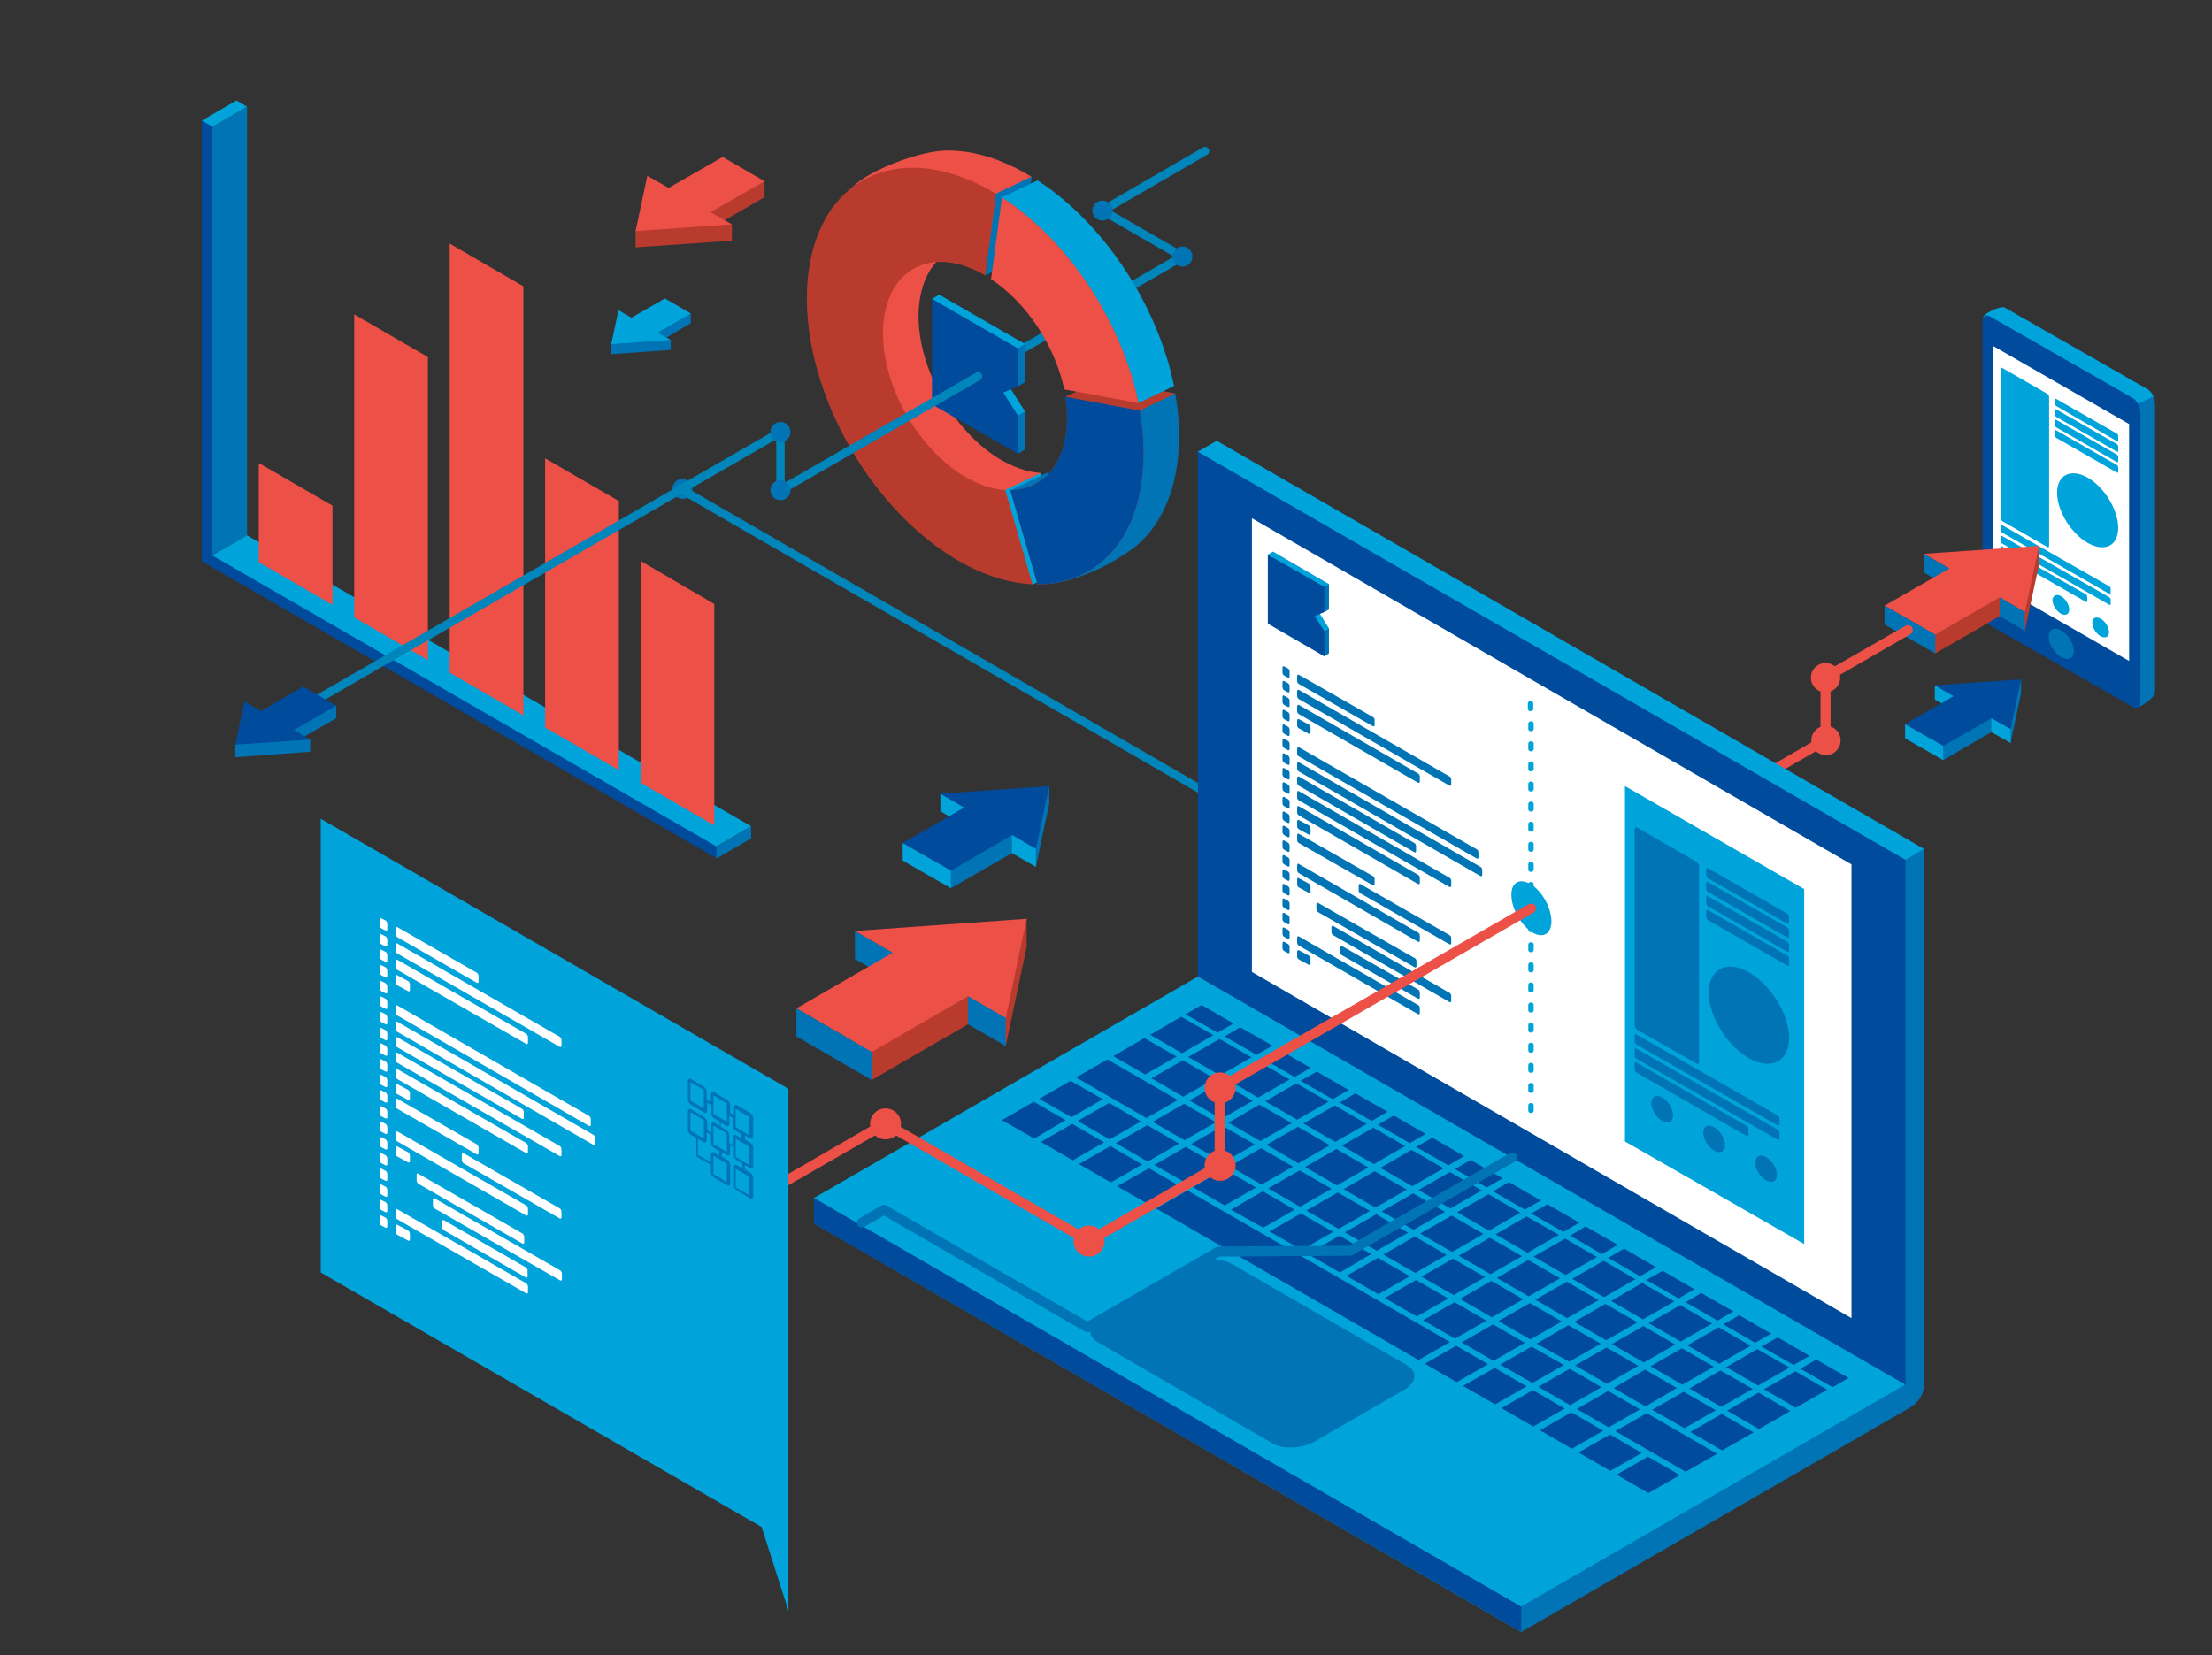 <?xml version="1.0" encoding="UTF-8" standalone="no"?>
<!-- Generator: Adobe Illustrator 22.1.0, SVG Export Plug-In . SVG Version: 6.00 Build 0)  -->

<svg
   version="1.1"
   x="0px"
   y="0px"
   viewBox="0 0 528.3 395.4"
   style="enable-background:new 0 0 528.3 395.4;"
   xml:space="preserve"
   id="svg125"
   sodipodi:docname="5ae2ebaec7d168706d6b166a_Illu3a.svg"
   inkscape:version="1.4.2 (f4327f4, 2025-05-13)"
   xmlns:inkscape="http://www.inkscape.org/namespaces/inkscape"
   xmlns:sodipodi="http://sodipodi.sourceforge.net/DTD/sodipodi-0.dtd"
   xmlns="http://www.w3.org/2000/svg"
   xmlns:svg="http://www.w3.org/2000/svg"><rect x="0" y="0" width="528.3" height="395.4" fill="#333333" stroke="none"/><defs
   id="defs125" /><sodipodi:namedview
   id="namedview125"
   pagecolor="#ffffff"
   bordercolor="#000000"
   borderopacity="0.25"
   inkscape:showpageshadow="2"
   inkscape:pageopacity="0.0"
   inkscape:pagecheckerboard="0"
   inkscape:deskcolor="#d1d1d1"
   inkscape:zoom="2.0409712"
   inkscape:cx="264.08996"
   inkscape:cy="197.7"
   inkscape:window-width="1920"
   inkscape:window-height="1009"
   inkscape:window-x="-8"
   inkscape:window-y="352"
   inkscape:window-maximized="1"
   inkscape:current-layer="svg125" />
<style
   type="text/css"
   id="style1">
	.st0{fill:#009EBA;}
	.st1{fill:#99D8E4;}
	.st2{fill:none;stroke:#009EBA;stroke-width:2;stroke-linecap:round;stroke-linejoin:round;stroke-miterlimit:22.926;}
	.st3{fill:#005C6E;}
	.st4{fill:#ED5047;}
	.st5{fill:#B83B2E;}
	.st6{fill:#FFFFFF;}
	.st7{fill:#009EBA;fill-opacity:0.502;}
</style>
<g
   id="Ebene_2">
	<g
   id="Ebene_x0020_2_1_">
		<g
   id="_2334480147040">
			<polygon
   class="st0"
   points="158.8,73.6 150.8,78.2 147.7,76.4 146,82.2 146,84.6 160.2,83.6 160.2,81.2 158.4,81.1 165,77.2      165,74.9    "
   id="polygon1"
   style="fill:#0074b4;fill-opacity:1.0" />
			<polygon
   class="st1"
   points="158.8,71.3 150.8,75.9 147.7,74.1 146,82.2 160.2,81.2 157,79.5 165,74.9    "
   id="polygon2"
   style="fill:#00a4da;fill-opacity:1.0" />
		</g>
		<polyline
   class="st2"
   points="287.8,36.1 263.3,50.3 282.4,61.3 233.7,89.4   "
   id="polyline2"
   style="stroke:#0086ba;stroke-opacity:1" />
		<circle
   class="st0"
   cx="282.4"
   cy="61.3"
   r="2.4"
   id="circle2"
   style="fill:#0074b4;fill-opacity:1.0" />
		<circle
   class="st0"
   cx="263.3"
   cy="50.3"
   r="2.4"
   id="circle3"
   style="fill:#0074b4;fill-opacity:1.0" />
		<circle
   class="st0"
   cx="163"
   cy="116.8"
   r="2.4"
   id="circle4"
   style="fill:#0074b4;fill-opacity:1.0" />
		<polygon
   class="st0"
   points="50.7,132.7 59,127.9 59,25.5 50.7,30.3   "
   id="polygon4"
   style="fill:#0074b4;fill-opacity:1.0" />
		<path
   class="st3"
   d="M 48.2,134.1 V 28.8 l 2.5,1.4 v 102.4 l 120.4,69.5 V 205 C 130.1,181.4 89.2,157.8 48.2,134.1 Z"
   id="path4"
   style="display:inline;fill:#004b9c;fill-opacity:1" />
		<polygon
   class="st1"
   points="50.7,30.3 48.2,28.8 56.5,24 59,25.5   "
   id="polygon5"
   style="fill:#00a4da;fill-opacity:1.0" />
		<polygon
   class="st1"
   points="50.7,132.7 59,127.9 179.4,197.4 171.1,202.2   "
   id="polygon6"
   style="fill:#00a4da;fill-opacity:1.0" />
		<polygon
   class="st0"
   points="171.1,205.1 179.4,200.3 179.4,197.4 171.1,202.2   "
   id="polygon7"
   style="fill:#0074b4;fill-opacity:1.0" />
		<polygon
   class="st4"
   points="61.8,110.6 79.4,120.8 79.4,144.5 61.8,134.3   "
   id="polygon8" />
		<polygon
   class="st4"
   points="84.6,75.1 102.2,85.3 102.2,157.7 84.6,147.5   "
   id="polygon9" />
		<polygon
   class="st4"
   points="107.4,58.2 125,68.4 125,170.9 107.4,160.7   "
   id="polygon10" />
		<polygon
   class="st4"
   points="130.2,109.5 147.8,119.7 147.8,184 130.2,173.8   "
   id="polygon11" />
		<polygon
   class="st4"
   points="153,134 170.6,144.3 170.6,197.2 153,187   "
   id="polygon12" />
		<path
   class="st4"
   d="M243.8,61.7c-11.8-6.9-22.5-2.4-24.2,10.4c-1.7,13,6.7,29.7,18.7,37.3c3.6,2.2,7.1,3.4,10.3,3.6l6.5,22.5    c-6-0.3-12.6-2.4-19.3-6.6c-22-13.8-37.3-44.2-34.2-68c1-7.9-2.2-12,2-16.2c4.1-4.1,15.6-8.4,21.7-8.7c6.4-0.3,13.6,1.7,21,6.2    L243.8,61.7L243.8,61.7z"
   id="path12" />
		<polygon
   class="st1"
   points="240,117.1 248.6,113 255,135.6 246.5,139.7   "
   id="polygon13"
   style="fill:#00a4da;fill-opacity:1.0" />
		<polygon
   class="st0"
   points="237.8,46.3 246.4,42.2 243.8,61.7 235.3,65.8   "
   id="polygon14"
   style="fill:#0074b4;fill-opacity:1.0" />
		<path
   class="st0"
   d="M280.7,94c1,5.7,1.2,11.3,0.5,16.6c-1.1,8.3-4.3,14.7-8.9,19c-4.3,3.9-14,9.1-21.2,9.8l-9.7-22.3l8.5-4.1    c6.9-0.1,12.2-5,13.3-13.6c0.4-2.8,0.3-5.7-0.2-8.7L280.7,94L280.7,94z"
   id="path14"
   style="fill:#0074b4;fill-opacity:1.0" />
		<polygon
   class="st5"
   points="254.5,94.8 272.2,98.1 280.7,94 263,90.7   "
   id="polygon15" />
		<path
   class="st1"
   d="m 247.8,43.1 c 16.2,10.5 28.7,30.1 32.6,49.1 l -8.5,4.1 -9.2,-7.4 C 260.5,78.7 253.9,68.3 245.2,62.6 l -6,-15.4 z"
   id="path15"
   style="display:inline;fill:#00a4da;fill-opacity:1.0" />
		<path
   class="st5"
   d="M239.3,47.2c16.2,10.5,28.7,30.1,32.6,49.1L254.2,93c-2.2-10.2-8.8-20.6-17.4-26.3L239.3,47.2L239.3,47.2z     M235.3,65.8c-11.8-6.9-22.5-2.4-24.2,10.4c-1.7,13,6.7,29.7,18.7,37.3c3.6,2.2,7.1,3.4,10.3,3.6l6.5,22.5    c-6-0.3-12.6-2.4-19.3-6.6c-22-13.8-37.3-44.2-34.2-68c3.1-23.6,23.1-31.8,44.8-18.7L235.3,65.8L235.3,65.8z M272.2,98.1    c1,5.7,1.2,11.3,0.5,16.6c-2.1,16-12,24.9-24.9,24.9l-6.5-22.5c6.9-0.1,12.2-5,13.3-13.6c0.4-2.8,0.3-5.7-0.2-8.7L272.2,98.1    L272.2,98.1z"
   id="path16" />
		<path
   class="st3"
   d="m 272.2,98.1 c 1,5.7 1.2,11.3 0.5,16.6 -2.1,16 -12,24.9 -24.9,24.9 l -6.5,-22.5 c 6.9,-0.1 12.2,-5 13.3,-13.6 0.4,-2.8 0.3,-5.7 -0.2,-8.7 z"
   id="path17"
   style="display:inline;fill:#004b9c;fill-opacity:1.0" />
		<path
   class="st4"
   d="m 239.3,47.2 c 16.2,10.5 28.7,30.1 32.6,49.1 L 254.2,93 C 252,82.8 245.4,72.4 236.7,66.7 Z"
   id="path18"
   style="display:inline" />
		<g
   id="_2334480155616">
			<polygon
   class="st0"
   points="224.3,95.6 224.3,70.4 244.8,82.2 244.8,91.3 243.1,92.3 241.3,92.8 244.8,98.3 244.8,107.4      243.1,108.4    "
   id="polygon18"
   style="fill:#0074b4;fill-opacity:1.0" />
			<polygon
   class="st1"
   points="241.3,92.8 239.6,93.8 243.1,99.3 244.8,98.3    "
   id="polygon19"
   style="fill:#00a4da;fill-opacity:1.0" />
			<polygon
   class="st3"
   points="222.6,96.6 222.6,71.4 243.1,83.2 243.1,92.3 239.6,93.8 243.1,99.3 243.1,108.4    "
   id="polygon20"
   style="fill:#004b9c;fill-opacity:1.0" />
			<polygon
   class="st1"
   points="222.6,71.4 224.3,70.4 244.8,82.2 243.1,83.2    "
   id="polygon21"
   style="fill:#00a4da;fill-opacity:1.0" />
		</g>
		<polyline
   class="st2"
   points="233.6,89.9 186.4,117.1 186.4,103.2 72.1,169.2   "
   id="polyline21"
   style="stroke:#0086ba;stroke-opacity:1" />
		<circle
   class="st0"
   cx="186.4"
   cy="117.1"
   r="2.4"
   id="circle21"
   style="fill:#0074b4;fill-opacity:1.0" />
		<circle
   class="st0"
   cx="186.4"
   cy="103.2"
   r="2.4"
   id="circle22"
   style="fill:#0074b4;fill-opacity:1.0" />
		<g
   id="_2334480157344">
			<polygon
   class="st5"
   points="172.6,41.3 159.7,48.7 154.6,45.8 151.8,55.2 151.8,59.1 174.8,57.5 174.8,53.6 171.9,53.3      182.6,47.1 182.6,43.3    "
   id="polygon22" />
			<polygon
   class="st4"
   points="172.6,37.5 159.7,44.9 154.6,42 151.8,55.2 174.8,53.6 169.7,50.7 182.6,43.3    "
   id="polygon23" />
		</g>
		<g
   id="_2334480161056">
			<polygon
   class="st0"
   points="72.4,167 62.3,172.8 58.4,170.6 56.2,177.9 56.2,180.9 74.1,179.6 74.1,176.7 71.9,176.4      80.3,171.6 80.3,168.6    "
   id="polygon24"
   style="fill:#0074b4;fill-opacity:1.0" />
			<polygon
   class="st3"
   points="72.4,164 62.3,169.9 58.4,167.6 56.2,177.9 74.1,176.7 70.2,174.4 80.3,168.6    "
   id="polygon25"
   style="fill:#004b9c;fill-opacity:1.0" />
		</g>
	</g>
	<line
   class="st2"
   x1="349.8"
   y1="225"
   x2="162.5"
   y2="116.8"
   id="line25"
   style="stroke:#0086ba;stroke-opacity:1" />
</g>
<g
   id="Ebene_1">
	<g
   id="Ebene_x0020_2">
		<g
   id="_2284310223344">
			<path
   class="st0"
   d="M478.8,73.5l34.1,19.5c1,0.6,1.8,2.1,1.8,3.5v68.9c0,1.3-4.1,4.2-5.1,3.6l-30.8-21.7     c-0.9-0.7-1.8-2.1-1.8-3.5l-3.4-67.6C473.5,74.9,477.8,73,478.8,73.5L478.8,73.5z"
   id="path25"
   style="fill:#0074b4;fill-opacity:1.0" />
			<path
   class="st1"
   d="M478.8,73.5l34.1,19.5c0.6,0.3,1.1,1,1.4,1.7l-7.6,3.7l-33-19.7l-0.1-2.6C473.5,74.9,477.8,73,478.8,73.5     L478.8,73.5z"
   id="path26"
   style="fill:#00a4da;fill-opacity:1.0" />
			<path
   class="st3"
   d="M475.3,75.6l34.1,19.5c1,0.6,1.8,2.1,1.8,3.5v68.9c0,1.3-0.8,2-1.8,1.4l-34.1-19.5c-1-0.6-1.8-2.1-1.8-3.5     V77C473.4,75.6,474.3,75,475.3,75.6L475.3,75.6z"
   id="path27"
   style="fill:#004b9c;fill-opacity:1.0" />
			<polygon
   class="st6"
   points="476.1,82.7 508.5,101.3 508.5,157.9 476.1,139.3    "
   id="polygon27" />
			<path
   class="st1"
   d="M478.2,87.9l10.8,6.2c0.2,0.1,0.4,0.5,0.4,0.8v35.5c0,0.3-0.2,0.5-0.4,0.3l-10.8-6.2     c-0.2-0.1-0.4-0.5-0.4-0.8V88.2C477.8,87.9,478,87.7,478.2,87.9z"
   id="path28"
   style="fill:#00a4da;fill-opacity:1.0" />
			<path
   class="st1"
   d="M491.1,95.3l14.5,8.3c0.2,0.1,0.3,0.4,0.3,0.6v1c0,0.2-0.1,0.3-0.3,0.2L491.1,97c-0.2-0.1-0.3-0.4-0.3-0.6     v-1C490.8,95.3,490.9,95.2,491.1,95.3z"
   id="path29"
   style="fill:#00a4da;fill-opacity:1.0" />
			<path
   class="st1"
   d="M491.1,97.8l14.5,8.3c0.2,0.1,0.3,0.4,0.3,0.6v1c0,0.2-0.1,0.3-0.3,0.2l-14.5-8.3c-0.2-0.1-0.3-0.4-0.3-0.6     v-1C490.8,97.8,490.9,97.7,491.1,97.8z"
   id="path30"
   style="fill:#00a4da;fill-opacity:1.0" />
			<path
   class="st1"
   d="M491.1,100.3l14.5,8.3c0.2,0.1,0.3,0.4,0.3,0.6v1c0,0.2-0.1,0.3-0.3,0.2l-14.5-8.3c-0.2-0.1-0.3-0.4-0.3-0.6     v-1C490.8,100.3,490.9,100.2,491.1,100.3z"
   id="path31"
   style="fill:#00a4da;fill-opacity:1.0" />
			<path
   class="st1"
   d="M491.1,102.8l14.5,8.3c0.2,0.1,0.3,0.4,0.3,0.6v1c0,0.2-0.1,0.3-0.3,0.2l-14.5-8.3c-0.2-0.1-0.3-0.4-0.3-0.6     v-1C490.8,102.9,490.9,102.7,491.1,102.8z"
   id="path32"
   style="fill:#00a4da;fill-opacity:1.0" />
			<path
   class="st1"
   d="M478.1,125.4l25.7,14.7c0.2,0.1,0.3,0.4,0.3,0.6v1c0,0.2-0.1,0.3-0.3,0.2l-25.7-14.7     c-0.2-0.1-0.3-0.4-0.3-0.6v-1C477.8,125.4,477.9,125.3,478.1,125.4z"
   id="path33"
   style="fill:#00a4da;fill-opacity:1.0" />
			<path
   class="st1"
   d="M478.1,128l25.7,14.7c0.2,0.1,0.3,0.4,0.3,0.6v1c0,0.2-0.1,0.3-0.3,0.2l-25.7-14.7c-0.2-0.1-0.3-0.4-0.3-0.6     v-1C477.8,128,477.9,127.9,478.1,128z"
   id="path34"
   style="fill:#00a4da;fill-opacity:1.0" />
			<path
   class="st1"
   d="M478.1,130.5l20.1,11.5c0.2,0.1,0.3,0.4,0.3,0.6v1c0,0.2-0.1,0.3-0.3,0.2l-20.1-11.5     c-0.2-0.1-0.3-0.4-0.3-0.6v-1C477.8,130.5,477.9,130.4,478.1,130.5z"
   id="path35"
   style="fill:#00a4da;fill-opacity:1.0" />
			<path
   class="st1"
   d="M492.2,142.4c1.1,0.6,2,2.1,2,3.2c0,1.2-0.9,1.6-2,1c-1.1-0.6-2-2.1-2-3.2S491.2,141.8,492.2,142.4z"
   id="path36"
   style="fill:#00a4da;fill-opacity:1.0" />
			<path
   class="st1"
   d="M482.8,137c1.1,0.6,2,2.1,2,3.2c0,1.2-0.9,1.6-2,1c-1.1-0.6-2-2.1-2-3.2C480.9,136.8,481.7,136.4,482.8,137z     "
   id="path37"
   style="fill:#00a4da;fill-opacity:1.0" />
			<path
   class="st1"
   d="M501.7,147.8c1.1,0.6,2,2.1,2,3.2c0,1.2-0.9,1.6-2,1c-1.1-0.6-2-2.1-2-3.2     C499.7,147.6,500.6,147.2,501.7,147.8z"
   id="path38"
   style="fill:#00a4da;fill-opacity:1.0" />
			<path
   class="st0"
   d="M492.3,150.6c1.6,0.9,3,3.1,3,4.9s-1.3,2.4-3,1.5c-1.6-0.9-3-3.1-3-4.9C489.3,150.3,490.7,149.7,492.3,150.6     z"
   id="path39"
   style="fill:#0074b4;fill-opacity:1.0" />
			<path
   class="st1"
   d="M498.6,114.1c4,2.3,7.3,7.7,7.3,12c0,4.3-3.2,5.9-7.3,3.6c-4-2.3-7.3-7.7-7.3-12     C491.3,113.5,494.5,111.8,498.6,114.1z M498.6,118.9c1.6,0.9,2.9,3,2.9,4.7s-1.3,2.3-2.9,1.4c-1.6-0.9-2.9-3-2.9-4.7     C495.7,118.6,497,117.9,498.6,118.9z"
   id="path40"
   style="fill:#00a4da;fill-opacity:1.0" />
		</g>
		<g
   id="_2284310230576">
			<polygon
   class="st5"
   points="462.2,156.1 477.6,147.2 480.6,146.7 483.6,150.7 487,134.8 487,130.4 465.6,140.3 456.9,151.3         "
   id="polygon40" />
			<polygon
   class="st0"
   points="459.5,132.3 459.5,136.8 465.6,140.3 465.6,135.8    "
   id="polygon41"
   style="fill:#0074b4;fill-opacity:1.0" />
			<polygon
   class="st4"
   points="462.2,151.6 477.6,142.7 483.6,146.2 487,130.4 459.5,132.3 465.6,135.8 450.1,144.7    "
   id="polygon42" />
			<polygon
   class="st0"
   points="477.6,142.7 477.6,147.2 483.6,150.7 483.6,146.2    "
   id="polygon43"
   style="fill:#0074b4;fill-opacity:1.0" />
			<polygon
   class="st0"
   points="450.1,144.7 450.1,149.2 462.2,156.1 462.2,151.6    "
   id="polygon44"
   style="fill:#0074b4;fill-opacity:1.0" />
		</g>
		<path
   class="st4"
   d="M455.1,149.5c0.6-0.3,1.3-0.1,1.6,0.4c0.3,0.6,0.1,1.3-0.4,1.6l-19.1,11l0,14.3c0,0.4-0.2,0.8-0.6,1    l-70.9,40.9c-0.6,0.3-1.3,0.1-1.6-0.4c-0.3-0.6-0.1-1.3,0.4-1.6l70.3-40.6l0-14.3c0-0.4,0.2-0.8,0.6-1L455.1,149.5L455.1,149.5z"
   id="path44" />
		<circle
   class="st4"
   cx="436.1"
   cy="176.9"
   r="3.5"
   id="circle44" />
		<circle
   class="st4"
   cx="436"
   cy="161.9"
   r="3.5"
   id="circle45" />
		<path
   class="st0"
   d="M194.4,292.3l96.2-55.5l0-6l-4.5-122.8l4.5-2.6l168.9,97.5v127.8c0,2.3-1.2,4.3-3.2,5.5l-93,53.7L194.4,292.3    L194.4,292.3z"
   id="path45"
   style="fill:#0074b4;fill-opacity:1.0" />
		<polygon
   class="st3"
   points="194.4,286.2 194.4,292.3 363.3,389.8 363.3,383.8   "
   id="polygon45"
   style="fill:#004b9c;fill-opacity:1.0" />
		<polygon
   class="st3"
   points="286.1,107.9 455.1,205.4 455.1,330.8 286.1,233.3   "
   id="polygon46"
   style="fill:#004b9c;fill-opacity:1.0" />
		<polygon
   class="st6"
   points="299,123.8 442.2,206.5 442.2,314.9 299,232.2   "
   id="polygon47" />
		<path
   class="st0"
   d="M310.2,161.2l17.7,10.1c0.2,0.1,0.4,0.4,0.4,0.7v1.2c0,0.3-0.2,0.4-0.4,0.3l-17.7-10.1    c-0.2-0.1-0.4-0.4-0.4-0.7v-1.2C309.9,161.2,310,161.1,310.2,161.2z M306.7,159.2l0.9,0.5c0.2,0.1,0.4,0.4,0.4,0.7v1.2    c0,0.3-0.2,0.4-0.4,0.3l-0.9-0.5c-0.2-0.1-0.4-0.4-0.4-0.7v-1.2C306.3,159.2,306.5,159.1,306.7,159.2L306.7,159.2z M306.7,162.7    l0.9,0.5c0.2,0.1,0.4,0.4,0.4,0.7v1.2c0,0.3-0.2,0.4-0.4,0.3l-0.9-0.5c-0.2-0.1-0.4-0.4-0.4-0.7V163    C306.3,162.7,306.5,162.6,306.7,162.7z M306.7,166.2l0.9,0.5c0.2,0.1,0.4,0.4,0.4,0.7v1.2c0,0.3-0.2,0.4-0.4,0.3l-0.9-0.5    c-0.2-0.1-0.4-0.4-0.4-0.7v-1.2C306.3,166.2,306.5,166,306.7,166.2L306.7,166.2z M306.7,169.6l0.9,0.5c0.2,0.1,0.4,0.4,0.4,0.7    v1.2c0,0.3-0.2,0.4-0.4,0.3l-0.9-0.5c-0.2-0.1-0.4-0.4-0.4-0.7v-1.2C306.3,169.6,306.5,169.5,306.7,169.6L306.7,169.6z     M306.7,173.1l0.9,0.5c0.2,0.1,0.4,0.4,0.4,0.7v1.2c0,0.3-0.2,0.4-0.4,0.3l-0.9-0.5c-0.2-0.1-0.4-0.4-0.4-0.7v-1.2    C306.3,173.1,306.5,173,306.7,173.1z M306.7,176.5l0.9,0.5c0.2,0.1,0.4,0.4,0.4,0.7v1.2c0,0.3-0.2,0.4-0.4,0.3l-0.9-0.5    c-0.2-0.1-0.4-0.4-0.4-0.7v-1.2C306.3,176.6,306.5,176.4,306.7,176.5L306.7,176.5z M306.7,180l0.9,0.5c0.2,0.1,0.4,0.4,0.4,0.7    v1.2c0,0.3-0.2,0.4-0.4,0.3l-0.9-0.5c-0.2-0.1-0.4-0.4-0.4-0.7v-1.2C306.3,180,306.5,179.9,306.7,180L306.7,180z M306.7,183.5    l0.9,0.5c0.2,0.1,0.4,0.4,0.4,0.7v1.2c0,0.3-0.2,0.4-0.4,0.3l-0.9-0.5c-0.2-0.1-0.4-0.4-0.4-0.7v-1.2    C306.3,183.5,306.5,183.4,306.7,183.5L306.7,183.5z M306.7,186.9l0.9,0.5c0.2,0.1,0.4,0.4,0.4,0.7v1.2c0,0.3-0.2,0.4-0.4,0.3    l-0.9-0.5c-0.2-0.1-0.4-0.4-0.4-0.7v-1.2C306.3,187,306.5,186.8,306.7,186.9L306.7,186.9z M306.7,190.4l0.9,0.5    c0.2,0.1,0.4,0.4,0.4,0.7v1.2c0,0.3-0.2,0.4-0.4,0.3l-0.9-0.5c-0.2-0.1-0.4-0.4-0.4-0.7v-1.2C306.3,190.4,306.5,190.3,306.7,190.4    L306.7,190.4z M306.7,193.9l0.9,0.5c0.2,0.1,0.4,0.4,0.4,0.7v1.2c0,0.3-0.2,0.4-0.4,0.3l-0.9-0.5c-0.2-0.1-0.4-0.4-0.4-0.7v-1.2    C306.3,193.9,306.5,193.8,306.7,193.9L306.7,193.9z M306.7,197.3l0.9,0.5c0.2,0.1,0.4,0.4,0.4,0.7v1.2c0,0.3-0.2,0.4-0.4,0.3    l-0.9-0.5c-0.2-0.1-0.4-0.4-0.4-0.7v-1.2C306.3,197.3,306.5,197.2,306.7,197.3L306.7,197.3z M306.7,200.8l0.9,0.5    c0.2,0.1,0.4,0.4,0.4,0.7v1.2c0,0.3-0.2,0.4-0.4,0.3l-0.9-0.5c-0.2-0.1-0.4-0.4-0.4-0.7v-1.2C306.3,200.8,306.5,200.7,306.7,200.8    z M306.7,204.3l0.9,0.5c0.2,0.1,0.4,0.4,0.4,0.7v1.2c0,0.3-0.2,0.4-0.4,0.3l-0.9-0.5c-0.2-0.1-0.4-0.4-0.4-0.7v-1.2    C306.3,204.3,306.5,204.2,306.7,204.3z M306.7,207.7l0.9,0.5c0.2,0.1,0.4,0.4,0.4,0.7v1.2c0,0.3-0.2,0.4-0.4,0.3l-0.9-0.5    c-0.2-0.1-0.4-0.4-0.4-0.7V208C306.3,207.7,306.5,207.6,306.7,207.7L306.7,207.7z M306.7,211.2l0.9,0.5c0.2,0.1,0.4,0.4,0.4,0.7    v1.2c0,0.3-0.2,0.4-0.4,0.3l-0.9-0.5c-0.2-0.1-0.4-0.4-0.4-0.7v-1.2C306.3,211.2,306.5,211.1,306.7,211.2L306.7,211.2z     M306.7,214.7l0.9,0.5c0.2,0.1,0.4,0.4,0.4,0.7v1.2c0,0.3-0.2,0.4-0.4,0.3l-0.9-0.5c-0.2-0.1-0.4-0.4-0.4-0.7v-1.2    C306.3,214.7,306.5,214.5,306.7,214.7L306.7,214.7z M306.7,218.1l0.9,0.5c0.2,0.1,0.4,0.4,0.4,0.7v1.2c0,0.3-0.2,0.4-0.4,0.3    l-0.9-0.5c-0.2-0.1-0.4-0.4-0.4-0.7v-1.2C306.3,218.1,306.5,218,306.7,218.1L306.7,218.1z M306.7,221.6l0.9,0.5    c0.2,0.1,0.4,0.4,0.4,0.7v1.2c0,0.3-0.2,0.4-0.4,0.3l-0.9-0.5c-0.2-0.1-0.4-0.4-0.4-0.7v-1.2C306.3,221.6,306.5,221.5,306.7,221.6    L306.7,221.6z M306.7,225l0.9,0.5c0.2,0.1,0.4,0.4,0.4,0.7v1.2c0,0.3-0.2,0.4-0.4,0.3l-0.9-0.5c-0.2-0.1-0.4-0.4-0.4-0.7v-1.2    C306.3,225.1,306.5,224.9,306.7,225L306.7,225z M310.2,227l2.4,1.3c0.2,0.1,0.4,0.4,0.4,0.7v1.2c0,0.3-0.2,0.4-0.4,0.3l-2.4-1.3    c-0.2-0.1-0.4-0.4-0.4-0.7v-1.2C309.9,227.1,310,226.9,310.2,227z M310.2,223.7l28.5,16.4c0.2,0.1,0.4,0.4,0.4,0.7v1.2    c0,0.3-0.2,0.4-0.4,0.3l-28.5-16.4c-0.2-0.1-0.4-0.4-0.4-0.7v-1.2C309.9,223.7,310,223.5,310.2,223.7L310.2,223.7z M320.5,226    l18.2,10.4c0.2,0.1,0.4,0.4,0.4,0.7v1.2c0,0.3-0.2,0.4-0.4,0.3l-18.2-10.4c-0.2-0.1-0.4-0.4-0.4-0.7v-1.2    C320.2,226.1,320.3,225.9,320.5,226z M318.4,221.2l27.8,16c0.2,0.1,0.4,0.4,0.4,0.7v1.2c0,0.3-0.2,0.4-0.4,0.3l-27.8-16    c-0.2-0.1-0.4-0.4-0.4-0.7v-1.2C318,221.2,318.2,221.1,318.4,221.2z M314.8,215.7l23.1,13.2c0.2,0.1,0.4,0.4,0.4,0.7v1.2    c0,0.3-0.2,0.4-0.4,0.3l-23.1-13.2c-0.2-0.1-0.4-0.4-0.4-0.7V216C314.4,215.7,314.6,215.6,314.8,215.7L314.8,215.7z M310.2,209.8    l2.4,1.3c0.2,0.1,0.4,0.4,0.4,0.7v1.2c0,0.3-0.2,0.4-0.4,0.3l-2.4-1.3c-0.2-0.1-0.4-0.4-0.4-0.7V210    C309.9,209.8,310,209.6,310.2,209.8z M310.2,206.4l28.5,16.4c0.2,0.1,0.4,0.4,0.4,0.7v1.2c0,0.3-0.2,0.4-0.4,0.3l-28.5-16.4    c-0.2-0.1-0.4-0.4-0.4-0.7v-1.2C309.9,206.4,310,206.2,310.2,206.4L310.2,206.4z M324.9,211.2l21.3,12.2c0.2,0.1,0.4,0.4,0.4,0.7    v1.2c0,0.3-0.2,0.4-0.4,0.3l-21.3-12.2c-0.2-0.1-0.4-0.4-0.4-0.7v-1.2C324.5,211.2,324.7,211.1,324.9,211.2L324.9,211.2z     M310.2,199.2l17.7,10.1c0.2,0.1,0.4,0.4,0.4,0.7v1.2c0,0.3-0.2,0.4-0.4,0.3l-17.7-10.1c-0.2-0.1-0.4-0.4-0.4-0.7v-1.2    C309.9,199.2,310,199,310.2,199.2z M310.2,195.9l2.4,1.3c0.2,0.1,0.4,0.4,0.4,0.7v1.2c0,0.3-0.2,0.4-0.4,0.3l-2.4-1.3    c-0.2-0.1-0.4-0.4-0.4-0.7v-1.2C309.9,195.9,310,195.8,310.2,195.9L310.2,195.9z M310.2,192.6l28.5,16.4c0.2,0.1,0.4,0.4,0.4,0.7    v1.2c0,0.3-0.2,0.4-0.4,0.3l-28.5-16.4c-0.2-0.1-0.4-0.4-0.4-0.7v-1.2C309.9,192.6,310,192.4,310.2,192.6L310.2,192.6z M310.2,189    l36,20.7c0.2,0.1,0.4,0.4,0.4,0.7v1.2c0,0.3-0.2,0.4-0.4,0.3l-36-20.7c-0.2-0.1-0.4-0.4-0.4-0.7v-1.2    C309.9,189,310,188.8,310.2,189L310.2,189z M310.2,185.5l27.6,15.9c0.2,0.1,0.4,0.4,0.4,0.7v1.2c0,0.3-0.2,0.4-0.4,0.3l-27.6-15.9    c-0.2-0.1-0.4-0.4-0.4-0.7v-1.2C309.9,185.5,310,185.4,310.2,185.5L310.2,185.5z M310.2,182.1l43.4,25c0.2,0.1,0.4,0.4,0.4,0.7    v1.2c0,0.3-0.2,0.4-0.4,0.3l-43.4-25c-0.2-0.1-0.4-0.4-0.4-0.7v-1.2C309.9,182.1,310,182,310.2,182.1L310.2,182.1z M310.2,178.5    l42.5,24.4c0.2,0.1,0.4,0.4,0.4,0.7v1.2c0,0.3-0.2,0.4-0.4,0.3l-42.5-24.4c-0.2-0.1-0.4-0.4-0.4-0.7v-1.2    C309.9,178.5,310,178.4,310.2,178.5z M310.2,171.8l2.4,1.3c0.2,0.1,0.4,0.4,0.4,0.7v1.2c0,0.3-0.2,0.4-0.4,0.3l-2.4-1.3    c-0.2-0.1-0.4-0.4-0.4-0.7v-1.2C309.9,171.8,310,171.7,310.2,171.8z M310.2,168.4l28.5,16.4c0.2,0.1,0.4,0.4,0.4,0.7v1.2    c0,0.3-0.2,0.4-0.4,0.3l-28.5-16.4c-0.2-0.1-0.4-0.4-0.4-0.7v-1.2C309.9,168.4,310,168.3,310.2,168.4L310.2,168.4z M310.2,164.8    l36,20.7c0.2,0.1,0.4,0.4,0.4,0.7v1.2c0,0.3-0.2,0.4-0.4,0.3l-36-20.7c-0.2-0.1-0.4-0.4-0.4-0.7v-1.2    C309.9,164.8,310,164.7,310.2,164.8L310.2,164.8z"
   id="path47"
   style="fill:#0074b4;fill-opacity:1.0" />
		<polygon
   class="st1"
   points="286.1,107.9 290.6,105.3 459.5,202.8 455.1,205.4   "
   id="polygon48"
   style="fill:#00a4da;fill-opacity:1.0" />
		<g
   id="_2284311294624">
			<polygon
   class="st1"
   points="194.4,286.2 286.1,233.3 455,330.8 363.3,383.8    "
   id="polygon49"
   style="fill:#00a4da;fill-opacity:1.0" />
			<path
   class="st3"
   d="M420,332.7l7.6,4.4l-7.5,4.3l-7.6-4.4L420,332.7z M287,240.1l7.6,4.4l-3.8,2.2l-7.7-4.4L287,240.1z      M296.2,245.4l7.7,4.4l-3.8,2.2l-7.6-4.4L296.2,245.4z M305.4,250.7l7.6,4.4l-3.8,2.2l-7.6-4.4L305.4,250.7z M314.5,256l7.6,4.4     l-3.8,2.2l-7.7-4.4L314.5,256z M323.7,261.2l7.7,4.4l-3.8,2.2l-7.6-4.4L323.7,261.2z M332.9,266.5l7.6,4.4l-3.8,2.2l-7.6-4.4     L332.9,266.5L332.9,266.5z M342.1,271.8l7.6,4.4l-3.8,2.2l-7.7-4.4L342.1,271.8z M351.2,277.1l7.7,4.4l-3.8,2.2l-7.6-4.4     L351.2,277.1z M360.4,282.4l7.6,4.4l-3.8,2.2l-7.6-4.4L360.4,282.4z M369.6,287.7l7.6,4.4l-3.8,2.2l-7.7-4.4L369.6,287.7     L369.6,287.7z M378.7,293l7.7,4.4l-3.8,2.2l-7.6-4.4L378.7,293z M387.9,298.3l7.6,4.4l-3.8,2.2l-7.6-4.4L387.9,298.3z      M397.1,303.6l7.6,4.4l-3.8,2.2l-7.7-4.4L397.1,303.6z M406.3,308.9l7.7,4.4l-3.8,2.2l-7.6-4.4L406.3,308.9z M415.4,314.2     l7.6,4.4l-3.8,2.2l-7.6-4.4L415.4,314.2z M424.6,319.5l7.6,4.4l-3.8,2.2l-7.7-4.4L424.6,319.5z M433.8,324.8l7.7,4.4l-3.8,2.2     L430,327L433.8,324.8z M282.1,242.9l7.7,4.4l-7.5,4.3l-7.6-4.4L282.1,242.9L282.1,242.9z M246.9,263.2l7.6,4.4L247,272l-7.7-4.4     L246.9,263.2L246.9,263.2z M255.7,258.2l7.7,4.4l-7.5,4.3l-7.7-4.4L255.7,258.2L255.7,258.2z M264.5,253.1l16.8,9.7l-7.5,4.3     l-16.8-9.7L264.5,253.1z M273.3,248l7.7,4.4l-7.5,4.3l-7.6-4.4L273.3,248L273.3,248z M291.3,248.2l7.6,4.4l-7.5,4.3l-7.6-4.4     L291.3,248.2L291.3,248.2z M256.1,268.5l7.6,4.4l-7.5,4.3l-7.6-4.4L256.1,268.5L256.1,268.5z M264.9,263.5l7.6,4.4l-7.5,4.3     l-7.6-4.4L264.9,263.5L264.9,263.5z M282.5,253.3l7.6,4.4l-7.5,4.3l-7.6-4.4L282.5,253.3z M300.4,253.5l7.6,4.4l-7.5,4.3     l-7.6-4.4L300.4,253.5z M265.2,273.8l7.6,4.4l-7.5,4.3l-7.6-4.4L265.2,273.8z M274,268.8l7.6,4.4l-7.5,4.3l-7.6-4.4L274,268.8     L274,268.8z M282.8,263.7l7.6,4.4l-7.5,4.3l-7.6-4.4L282.8,263.7L282.8,263.7z M291.6,258.6l7.6,4.4l-7.5,4.3l-7.6-4.4     L291.6,258.6z M309.6,258.8l7.7,4.4l-7.5,4.3l-7.6-4.4L309.6,258.8L309.6,258.8z M274.4,279.1l7.6,4.4l-7.5,4.3l-7.7-4.4     L274.4,279.1L274.4,279.1z M283.2,274l7.7,4.4l-7.5,4.3l-7.7-4.4L283.2,274z M292,269l7.7,4.4l-7.5,4.3l-7.7-4.4L292,269L292,269     z M300.8,263.9l7.7,4.4l-7.5,4.3l-7.6-4.4L300.8,263.9L300.8,263.9z M310,269.2l7.6,4.4l-7.5,4.3l-7.6-4.4L310,269.2L310,269.2z      M301.2,274.3l7.6,4.4l-7.5,4.3l-7.6-4.4L301.2,274.3z M292.4,279.3l7.6,4.4l-7.5,4.3l-7.6-4.4L292.4,279.3z M283.6,284.4     l62.7,36.2l-7.5,4.3l-62.7-36.2L283.6,284.4z M318.8,264.1l7.6,4.4l-7.5,4.3l-7.6-4.4L318.8,264.1L318.8,264.1z M328,269.4     l7.6,4.4l-7.5,4.3l-7.6-4.4L328,269.4z M301.6,284.6l7.6,4.4l-7.5,4.3L294,289L301.6,284.6z M310.4,279.6l7.6,4.4l-7.5,4.3     l-7.6-4.4L310.4,279.6z M319.2,274.5l7.6,4.4l-7.5,4.3l-7.6-4.4L319.2,274.5L319.2,274.5z M337.1,274.7l7.7,4.4l-7.5,4.3     l-7.6-4.4L337.1,274.7L337.1,274.7z M310.7,289.9l7.7,4.4l-7.5,4.3l-7.7-4.4L310.7,289.9z M319.5,284.9l7.7,4.4l-7.5,4.3     l-7.7-4.4L319.5,284.9z M328.3,279.8l7.7,4.4l-7.5,4.3l-7.6-4.4L328.3,279.8L328.3,279.8z M346.3,280l7.6,4.4l-7.5,4.3l-7.6-4.4     L346.3,280z M319.9,295.2l7.6,4.4L320,304l-7.6-4.4L319.9,295.2z M328.7,290.1l7.6,4.4l-7.5,4.3l-7.6-4.4L328.7,290.1z      M337.5,285.1l7.6,4.4l-7.5,4.3l-7.6-4.4L337.5,285.1z M355.5,285.3l7.6,4.4l-7.5,4.3l-7.6-4.4L355.5,285.3z M329.1,300.5     l7.6,4.4l-7.5,4.3l-7.6-4.4L329.1,300.5z M337.9,295.4l7.6,4.4l-7.5,4.3l-7.6-4.4L337.9,295.4z M346.7,290.4l7.6,4.4l-7.5,4.3     l-7.6-4.4L346.7,290.4z M364.6,290.6l7.7,4.4l-7.5,4.3l-7.6-4.4L364.6,290.6L364.6,290.6z M338.2,305.8l7.7,4.4l-7.5,4.3     l-7.7-4.4L338.2,305.8z M347,300.7l7.7,4.4l-7.5,4.3l-7.7-4.4L347,300.7L347,300.7z M355.8,295.7l7.7,4.4l-7.5,4.3l-7.6-4.4     L355.8,295.7L355.8,295.7z M373.8,295.9l7.6,4.4l-7.5,4.3l-7.6-4.4L373.8,295.9z M347.4,311.1l7.6,4.4l-7.5,4.3l-7.6-4.4     L347.4,311.1L347.4,311.1z M356.2,306l7.6,4.4l-7.5,4.3l-7.6-4.4L356.2,306z M365,301l7.6,4.4l-7.5,4.3l-7.6-4.4L365,301z      M383,301.2l7.6,4.4l-7.5,4.3l-7.6-4.4L383,301.2z M347.8,321.5l7.6,4.4l-7.5,4.3l-7.6-4.4L347.8,321.5z M356.6,316.4l7.6,4.4     l-7.5,4.3l-7.6-4.4L356.6,316.4z M365.4,311.3l7.6,4.4l-7.5,4.3l-7.6-4.4L365.4,311.3z M374.2,306.2l7.6,4.4l-7.5,4.3l-7.6-4.4     L374.2,306.2z M392.2,306.5l7.7,4.4l-7.5,4.3l-7.6-4.4L392.2,306.5L392.2,306.5z M357,326.8l7.6,4.4l-7.5,4.3l-7.7-4.4L357,326.8     L357,326.8z M365.8,321.7l7.7,4.4l-7.5,4.3l-7.7-4.4L365.8,321.7z M374.6,316.6l7.7,4.4l-7.5,4.3L367,321L374.6,316.6z      M383.4,311.5l7.7,4.4l-7.5,4.3l-7.6-4.4L383.4,311.5L383.4,311.5z M401.3,311.8l7.6,4.4l-7.5,4.3l-7.6-4.4L401.3,311.8z      M366.1,332.1l7.6,4.4l-7.5,4.3l-7.6-4.4L366.1,332.1z M374.9,327l7.6,4.4l-7.5,4.3l-7.6-4.4L374.9,327z M383.7,321.9l7.6,4.4     l-7.5,4.3l-7.6-4.4L383.7,321.9z M392.5,316.8l7.6,4.4l-7.5,4.3l-7.6-4.4L392.5,316.8z M410.5,317.1l7.6,4.4l-7.5,4.3l-7.6-4.4     L410.5,317.1z M375.3,337.4l7.6,4.4l-7.5,4.3l-7.6-4.4L375.3,337.4L375.3,337.4z M384.1,332.3l7.6,4.4l-7.5,4.3l-7.6-4.4     L384.1,332.3z M392.9,327.2l7.6,4.4L393,336l-7.6-4.4L392.9,327.2z M401.7,322.1l7.6,4.4l-7.5,4.3l-7.6-4.4L401.7,322.1     L401.7,322.1z M419.7,322.3l7.7,4.4l-7.5,4.3l-7.6-4.4L419.7,322.3L419.7,322.3z M384.5,342.7l7.6,4.4l-7.5,4.3L377,347     L384.5,342.7L384.5,342.7z M402.1,332.5l7.7,4.4l-7.5,4.3l-7.7-4.4L402.1,332.5z M410.9,327.4l7.7,4.4l-7.5,4.3l-7.6-4.4     L410.9,327.4L410.9,327.4z M428.8,327.6l7.6,4.4l-7.5,4.3l-7.6-4.4L428.8,327.6z M393.6,348l7.6,4.4l-7.5,4.3l-7.6-4.4L393.6,348     z M393.3,337.6l16.8,9.7l-7.5,4.3l-16.8-9.7L393.3,337.6L393.3,337.6z M411.2,337.8l7.6,4.4l-7.5,4.3l-7.6-4.4L411.2,337.8z"
   id="path49"
   style="fill:#004b9c;fill-opacity:1.0" />
			<path
   class="st0"
   d="M294.3,302l41.8,24.2c2.6,1.5,2.2,4.1-0.7,5.8l-21.5,12.4c-3,1.7-7.5,1.9-10,0.4l-41.8-24.2     c-2.6-1.5-2.2-4.1,0.7-5.8l21.5-12.4C287.2,300.7,291.7,300.5,294.3,302z"
   id="path50"
   style="fill:#0074b4;fill-opacity:1.0" />
		</g>
		<path
   class="st7"
   d="M360.6,275.5c0.6-0.3,1.3-0.1,1.6,0.4c0.3,0.6,0.1,1.3-0.4,1.6l-38.7,22.3c-0.2,0.1-0.4,0.2-0.7,0.2    l-31.1,0.2l-31,17.9c-0.4,0.2-0.8,0.2-1.2,0l-48-27.7l-4.7,2.7c-0.6,0.3-1.3,0.1-1.6-0.4c-0.3-0.6-0.1-1.3,0.4-1.6l5.3-3.1    c0.4-0.2,0.8-0.2,1.2,0l48,27.7l30.7-17.7c0.2-0.1,0.4-0.2,0.6-0.2l31.2-0.2L360.6,275.5L360.6,275.5z"
   id="path51"
   style="fill:#0074b4;fill-opacity:1.0" />
		<g
   id="_2284311295584">
			<polygon
   class="st0"
   points="304,148.4 304,131.8 317.4,139.6 317.4,145.6 316.3,146.2 315.1,146.5 317.4,150.2 317.4,156.1      316.3,156.8    "
   id="polygon51"
   style="fill:#0074b4;fill-opacity:1.0" />
			<polygon
   class="st1"
   points="315.1,146.5 314,147.2 316.3,150.8 317.4,150.2    "
   id="polygon52"
   style="fill:#00a4da;fill-opacity:1.0" />
			<polygon
   class="st3"
   points="302.8,149 302.8,132.5 316.3,140.2 316.3,146.2 314,147.2 316.3,150.8 316.3,156.8    "
   id="polygon53"
   style="fill:#004b9c;fill-opacity:1.0" />
			<polygon
   class="st1"
   points="302.8,132.5 304,131.8 317.4,139.6 316.3,140.2    "
   id="polygon54"
   style="fill:#00a4da;fill-opacity:1.0" />
		</g>
		<g
   id="_2284311296672">
			<polygon
   class="st5"
   points="208.2,258 231.2,244.7 235.7,243.9 240.2,249.9 245.2,226.2 245.2,219.5 213.2,234.3 200.3,250.8         "
   id="polygon55" />
			<polygon
   class="st0"
   points="204.2,222.4 204.2,229.1 213.2,234.3 213.2,227.6    "
   id="polygon56"
   style="fill:#0074b4;fill-opacity:1.0" />
			<polygon
   class="st4"
   points="208.2,251.3 231.2,238 240.2,243.2 245.2,219.5 204.2,222.4 213.2,227.6 190.2,240.9    "
   id="polygon57" />
			<polygon
   class="st0"
   points="231.2,238 231.2,244.7 240.2,249.9 240.2,243.2    "
   id="polygon58"
   style="fill:#0074b4;fill-opacity:1.0" />
			<polygon
   class="st0"
   points="190.2,240.9 190.2,247.6 208.2,258 208.2,251.3    "
   id="polygon59"
   style="fill:#0074b4;fill-opacity:1.0" />
		</g>
		<g
   id="_2284311297248">
			<polygon
   class="st0"
   points="227.1,212.2 241.7,203.8 244.6,203.3 247.4,207.1 250.6,192 250.6,187.8 230.3,197.1 222.1,207.6         "
   id="polygon60"
   style="fill:#0074b4;fill-opacity:1.0" />
			<polygon
   class="st1"
   points="224.6,189.6 224.6,193.8 230.3,197.1 230.3,192.9    "
   id="polygon61"
   style="fill:#00a4da;fill-opacity:1.0" />
			<polygon
   class="st3"
   points="227.1,208 241.7,199.5 247.4,202.8 250.6,187.8 224.6,189.6 230.3,192.9 215.6,201.4    "
   id="polygon62"
   style="fill:#004b9c;fill-opacity:1.0" />
			<polygon
   class="st1"
   points="241.7,199.5 241.7,203.8 247.4,207.1 247.4,202.8    "
   id="polygon63"
   style="fill:#00a4da;fill-opacity:1.0" />
			<polygon
   class="st1"
   points="215.6,201.4 215.6,205.6 227.1,212.2 227.1,208    "
   id="polygon64"
   style="fill:#00a4da;fill-opacity:1.0" />
		</g>
		<path
   class="st1"
   d="M366.2,168.1c0-0.3-0.2-0.6-0.6-0.6c-0.4,0-0.7,0.2-0.7,0.6v1.2c0,0.3,0.2,0.6,0.6,0.6c0.4,0,0.7-0.2,0.7-0.6    V168.1z M365,265.3c0,0.3,0.2,0.6,0.6,0.6c0.4,0,0.7-0.2,0.7-0.6v-1.2c0-0.3-0.2-0.6-0.6-0.6c-0.4,0-0.7,0.2-0.7,0.6V265.3z     M365,260.5c0,0.3,0.2,0.6,0.6,0.6c0.4,0,0.7-0.2,0.7-0.6v-1.2c0-0.3-0.2-0.6-0.6-0.6c-0.4,0-0.7,0.2-0.7,0.6V260.5z M365,255.7    c0,0.3,0.2,0.6,0.6,0.6c0.4,0,0.7-0.2,0.7-0.6v-1.2c0-0.3-0.2-0.6-0.6-0.6c-0.4,0-0.7,0.2-0.7,0.6V255.7z M365,250.9    c0,0.3,0.2,0.6,0.6,0.6c0.4,0,0.7-0.2,0.7-0.6v-1.2c0-0.3-0.2-0.6-0.6-0.6c-0.4,0-0.7,0.2-0.7,0.6V250.9z M365,246.1    c0,0.3,0.2,0.6,0.6,0.6c0.4,0,0.7-0.2,0.7-0.6v-1.2c0-0.3-0.2-0.6-0.6-0.6c-0.4,0-0.7,0.2-0.7,0.6V246.1z M365,241.3    c0,0.3,0.2,0.6,0.6,0.6c0.4,0,0.7-0.2,0.7-0.6v-1.2c0-0.3-0.2-0.6-0.6-0.6c-0.4,0-0.7,0.2-0.7,0.6V241.3z M365,236.5    c0,0.3,0.2,0.6,0.6,0.6c0.4,0,0.7-0.2,0.7-0.6v-1.2c0-0.3-0.2-0.6-0.6-0.6c-0.4,0-0.7,0.2-0.7,0.6V236.5z M365,231.7    c0,0.3,0.2,0.6,0.6,0.6c0.4,0,0.7-0.2,0.7-0.6v-1.2c0-0.3-0.2-0.6-0.6-0.6c-0.4,0-0.7,0.2-0.7,0.6V231.7z M365,226.9    c0,0.3,0.2,0.6,0.6,0.6c0.4,0,0.7-0.2,0.7-0.6v-1.2c0-0.3-0.2-0.6-0.6-0.6c-0.4,0-0.7,0.2-0.7,0.6V226.9z M365,222.1    c0,0.3,0.2,0.6,0.6,0.6c0.4,0,0.7-0.2,0.7-0.6v-1.2c0-0.3-0.2-0.6-0.6-0.6c-0.4,0-0.7,0.2-0.7,0.6V222.1z M365,217.3    c0,0.3,0.2,0.6,0.6,0.6c0.4,0,0.7-0.2,0.7-0.6v-1.2c0-0.3-0.2-0.6-0.6-0.6c-0.4,0-0.7,0.2-0.7,0.6V217.3z M365,212.5    c0,0.3,0.2,0.6,0.6,0.6c0.4,0,0.7-0.2,0.7-0.6v-1.2c0-0.3-0.2-0.6-0.6-0.6c-0.4,0-0.7,0.2-0.7,0.6V212.5z M365,207.7    c0,0.3,0.2,0.6,0.6,0.6c0.4,0,0.7-0.2,0.7-0.6v-1.2c0-0.3-0.2-0.6-0.6-0.6c-0.4,0-0.7,0.2-0.7,0.6V207.7z M365,202.9    c0,0.3,0.2,0.6,0.6,0.6c0.4,0,0.7-0.2,0.7-0.6v-1.2c0-0.3-0.2-0.6-0.6-0.6c-0.4,0-0.7,0.2-0.7,0.6V202.9z M365,198.1    c0,0.3,0.2,0.6,0.6,0.6c0.4,0,0.7-0.2,0.7-0.6v-1.2c0-0.3-0.2-0.6-0.6-0.6c-0.4,0-0.7,0.2-0.7,0.6V198.1z M365,193.3    c0,0.3,0.2,0.6,0.6,0.6c0.4,0,0.7-0.2,0.7-0.6v-1.2c0-0.3-0.2-0.6-0.6-0.6c-0.4,0-0.7,0.2-0.7,0.6V193.3z M365,188.5    c0,0.3,0.2,0.6,0.6,0.6c0.4,0,0.7-0.2,0.7-0.6v-1.2c0-0.3-0.2-0.6-0.6-0.6c-0.4,0-0.7,0.2-0.7,0.6V188.5z M365,183.7    c0,0.3,0.2,0.6,0.6,0.6c0.4,0,0.7-0.2,0.7-0.6v-1.2c0-0.3-0.2-0.6-0.6-0.6c-0.4,0-0.7,0.2-0.7,0.6V183.7z M365,178.9    c0,0.3,0.2,0.6,0.6,0.6c0.4,0,0.7-0.2,0.7-0.6v-1.2c0-0.3-0.2-0.6-0.6-0.6c-0.4,0-0.7,0.2-0.7,0.6V178.9z M365,174.1    c0,0.3,0.2,0.6,0.6,0.6c0.4,0,0.7-0.2,0.7-0.6v-1.2c0-0.3-0.2-0.6-0.6-0.6c-0.4,0-0.7,0.2-0.7,0.6V174.1z"
   id="path64"
   style="fill:#00a4da;fill-opacity:1.0" />
		<polygon
   class="st1"
   points="388.1,187.8 430.9,212.4 430.9,297.2 388.1,272.7   "
   id="polygon65"
   style="fill:#00a4da;fill-opacity:1.0" />
		<path
   class="st0"
   d="M391,197.7l14.2,8.2c0.3,0.2,0.6,0.7,0.6,1.1v46.7c0,0.4-0.3,0.6-0.6,0.4L391,246c-0.3-0.2-0.6-0.7-0.6-1.1    v-46.7C390.4,197.7,390.7,197.5,391,197.7L391,197.7z"
   id="path65"
   style="fill:#0074b4;fill-opacity:1.0" />
		<path
   class="st0"
   d="M407.9,207.4l19,10.9c0.2,0.1,0.4,0.5,0.4,0.8v1.3c0,0.3-0.2,0.4-0.4,0.3l-19-10.9c-0.2-0.1-0.4-0.5-0.4-0.8    v-1.3C407.5,207.4,407.7,207.3,407.9,207.4z"
   id="path66"
   style="fill:#0074b4;fill-opacity:1.0" />
		<path
   class="st0"
   d="M407.9,210.7l19,10.9c0.2,0.1,0.4,0.5,0.4,0.8v1.3c0,0.3-0.2,0.4-0.4,0.3l-19-10.9c-0.2-0.1-0.4-0.5-0.4-0.8    V211C407.5,210.7,407.7,210.6,407.9,210.7L407.9,210.7z"
   id="path67"
   style="fill:#0074b4;fill-opacity:1.0" />
		<path
   class="st0"
   d="M407.9,214.1l19,10.9c0.2,0.1,0.4,0.5,0.4,0.8v1.3c0,0.3-0.2,0.4-0.4,0.3l-19-10.9c-0.2-0.1-0.4-0.5-0.4-0.8    v-1.3C407.5,214.1,407.7,213.9,407.9,214.1z"
   id="path68"
   style="fill:#0074b4;fill-opacity:1.0" />
		<path
   class="st0"
   d="M407.9,217.4l19,10.9c0.2,0.1,0.4,0.5,0.4,0.8v1.3c0,0.3-0.2,0.4-0.4,0.3l-19-10.9c-0.2-0.1-0.4-0.5-0.4-0.8    v-1.3C407.5,217.4,407.7,217.3,407.9,217.4L407.9,217.4z"
   id="path69"
   style="fill:#0074b4;fill-opacity:1.0" />
		<path
   class="st0"
   d="M390.8,247.1l33.8,19.4c0.2,0.1,0.4,0.5,0.4,0.8v1.3c0,0.3-0.2,0.4-0.4,0.3l-33.8-19.4    c-0.2-0.1-0.4-0.5-0.4-0.8v-1.3C390.4,247.2,390.6,247,390.8,247.1L390.8,247.1z"
   id="path70"
   style="fill:#0074b4;fill-opacity:1.0" />
		<path
   class="st0"
   d="M390.8,250.5l33.8,19.4c0.2,0.1,0.4,0.5,0.4,0.8v1.3c0,0.3-0.2,0.4-0.4,0.3l-33.8-19.4    c-0.2-0.1-0.4-0.5-0.4-0.8v-1.3C390.4,250.5,390.6,250.3,390.8,250.5L390.8,250.5z"
   id="path71"
   style="fill:#0074b4;fill-opacity:1.0" />
		<path
   class="st0"
   d="M390.8,253.8l26.4,15.2c0.2,0.1,0.4,0.5,0.4,0.8v1.3c0,0.3-0.2,0.4-0.4,0.3l-26.4-15.2    c-0.2-0.1-0.4-0.5-0.4-0.8v-1.3C390.4,253.8,390.6,253.7,390.8,253.8z"
   id="path72"
   style="fill:#0074b4;fill-opacity:1.0" />
		<path
   class="st0"
   d="M409.4,269.3c1.4,0.8,2.6,2.7,2.6,4.3c0,1.5-1.2,2.1-2.6,1.3c-1.4-0.8-2.6-2.7-2.6-4.3S408,268.5,409.4,269.3    z"
   id="path73"
   style="fill:#0074b4;fill-opacity:1.0" />
		<path
   class="st0"
   d="M397,262.2c1.4,0.8,2.6,2.7,2.6,4.3c0,1.5-1.2,2.1-2.6,1.3c-1.4-0.8-2.6-2.7-2.6-4.3    C394.5,261.9,395.6,261.4,397,262.2z"
   id="path74"
   style="fill:#0074b4;fill-opacity:1.0" />
		<path
   class="st0"
   d="M421.8,276.4c1.4,0.8,2.6,2.7,2.6,4.3c0,1.5-1.2,2.1-2.6,1.3c-1.4-0.8-2.6-2.7-2.6-4.3    C419.3,276.2,420.4,275.6,421.8,276.4z"
   id="path75"
   style="fill:#0074b4;fill-opacity:1.0" />
		<path
   class="st0"
   d="M417.7,232.3c5.3,3,9.6,10.1,9.6,15.7s-4.3,7.8-9.6,4.8c-5.3-3-9.6-10.1-9.6-15.7S412.5,229.2,417.7,232.3z     M417.7,238.5c2.1,1.2,3.8,4,3.8,6.2c0,2.2-1.7,3.1-3.8,1.9c-2.1-1.2-3.8-4-3.8-6.2C414,238.1,415.7,237.3,417.7,238.5z"
   id="path76"
   style="fill:#0074b4;fill-opacity:1.0" />
		<path
   class="st1"
   d="M366.4,211.8c2.6,2.1,4.4,6.1,4.1,9c-0.4,2.9-2.8,3.5-5.4,1.3s-4.4-6.1-4.1-9    C361.3,210.3,363.7,209.7,366.4,211.8z"
   id="path77"
   style="fill:#00a4da;fill-opacity:1.0" />
		<path
   class="st4"
   d="M365.1,216c0.6-0.3,1.3-0.1,1.6,0.4c0.3,0.6,0.1,1.3-0.4,1.6l-73.7,42.5v17.9c0,0.5-0.3,0.9-0.7,1.1l-31.2,18    c-0.4,0.2-0.8,0.2-1.2,0l-48-27.7l-30.4,17.5c-0.6,0.3-1.3,0.1-1.6-0.4c-0.3-0.6-0.1-1.3,0.4-1.6l30.9-17.9c0.4-0.2,0.8-0.2,1.2,0    l48,27.7l30.1-17.4v-17.9c0-0.4,0.2-0.8,0.6-1L365.1,216L365.1,216z M176.8,287.1c0.6-0.3,1.3-0.1,1.6,0.4    c0.3,0.6,0.1,1.3-0.4,1.6l-0.1,0c-0.6,0.3-1.3,0.1-1.6-0.4C175.9,288.2,176.1,287.5,176.8,287.1L176.8,287.1z M173.1,289.2    c0.6-0.3,1.3-0.1,1.6,0.4c0.3,0.6,0.1,1.3-0.4,1.6l0,0c-0.6,0.3-1.3,0.1-1.6-0.4C172.3,290.3,172.5,289.6,173.1,289.2L173.1,289.2    z"
   id="path78" />
		<circle
   class="st4"
   cx="211.5"
   cy="268.5"
   r="3.7"
   id="circle78" />
		<circle
   class="st4"
   cx="260.1"
   cy="296.5"
   r="3.7"
   id="circle79" />
		<circle
   class="st4"
   cx="291.4"
   cy="278.4"
   r="3.7"
   id="circle80" />
		<circle
   class="st4"
   cx="291.4"
   cy="259.9"
   r="3.7"
   id="circle81" />
		<polygon
   class="st1"
   points="76.6,195.6 188.3,260.1 188.3,353.7 188.3,368.5 188.3,384.8 181.9,364.8 76.6,304   "
   id="polygon81"
   style="fill:#00a4da;fill-opacity:1.0" />
		<g
   id="_2284311306208">
			<polygon
   class="st0"
   points="464.1,181.6 475.6,174.9 477.9,174.5 480.2,177.5 482.7,165.6 482.7,162.3 466.6,169.7 460.1,178         "
   id="polygon82"
   style="fill:#0074b4;fill-opacity:1.0" />
			<polygon
   class="st1"
   points="462.1,163.7 462.1,167.1 466.6,169.7 466.6,166.3    "
   id="polygon83"
   style="fill:#00a4da;fill-opacity:1.0" />
			<polygon
   class="st3"
   points="464.1,178.2 475.6,171.6 480.2,174.2 482.7,162.3 462.1,163.7 466.6,166.3 455,173    "
   id="polygon84"
   style="fill:#004b9c;fill-opacity:1.0" />
			<polygon
   class="st1"
   points="475.6,171.6 475.6,174.9 480.2,177.5 480.2,174.2    "
   id="polygon85"
   style="fill:#00a4da;fill-opacity:1.0" />
			<polygon
   class="st1"
   points="455,173 455,176.4 464.1,181.6 464.1,178.2    "
   id="polygon86"
   style="fill:#00a4da;fill-opacity:1.0" />
		</g>
		<path
   class="st6"
   d="M94.9,221.5l19,10.9c0.2,0.1,0.4,0.5,0.4,0.8v1.3c0,0.3-0.2,0.4-0.4,0.3l-19-10.9c-0.2-0.1-0.4-0.5-0.4-0.8    v-1.3C94.5,221.5,94.7,221.4,94.9,221.5L94.9,221.5z"
   id="path86" />
		<path
   class="st6"
   d="M94.9,225.4l38.8,22.3c0.2,0.1,0.4,0.5,0.4,0.8v1.3c0,0.3-0.2,0.4-0.4,0.3l-38.8-22.3    c-0.2-0.1-0.4-0.5-0.4-0.8v-1.3C94.5,225.4,94.7,225.3,94.9,225.4L94.9,225.4z"
   id="path87" />
		<path
   class="st6"
   d="M94.9,229.3l30.8,17.7c0.2,0.1,0.4,0.5,0.4,0.8v1.3c0,0.3-0.2,0.4-0.4,0.3l-30.8-17.7    c-0.2-0.1-0.4-0.5-0.4-0.8v-1.3C94.5,229.3,94.7,229.2,94.9,229.3z"
   id="path88" />
		<path
   class="st6"
   d="M94.9,233l2.6,1.4c0.2,0.1,0.4,0.5,0.4,0.8v1.3c0,0.3-0.2,0.4-0.4,0.3l-2.6-1.4c-0.2-0.1-0.4-0.5-0.4-0.8    v-1.3C94.5,233,94.7,232.8,94.9,233z"
   id="path89" />
		<path
   class="st6"
   d="M94.9,240.2l45.8,26.4c0.2,0.1,0.4,0.5,0.4,0.8v1.3c0,0.3-0.2,0.4-0.4,0.3l-45.8-26.4    c-0.2-0.1-0.4-0.5-0.4-0.8v-1.3C94.5,240.2,94.7,240.1,94.9,240.2z"
   id="path90" />
		<path
   class="st6"
   d="M94.9,244.1l46.8,27c0.2,0.1,0.4,0.5,0.4,0.8v1.3c0,0.3-0.2,0.4-0.4,0.3l-46.8-27c-0.2-0.1-0.4-0.5-0.4-0.8    v-1.3C94.5,244.1,94.7,244,94.9,244.1L94.9,244.1z"
   id="path91" />
		<path
   class="st6"
   d="M94.9,247.8l29.8,17.1c0.2,0.1,0.4,0.5,0.4,0.8v1.3c0,0.3-0.2,0.4-0.4,0.3l-29.8-17.1    c-0.2-0.1-0.4-0.5-0.4-0.8v-1.3C94.5,247.8,94.7,247.7,94.9,247.8z"
   id="path92" />
		<path
   class="st6"
   d="M94.9,251.5l38.8,22.3c0.2,0.1,0.4,0.5,0.4,0.8v1.3c0,0.3-0.2,0.4-0.4,0.3l-38.8-22.3    c-0.2-0.1-0.4-0.5-0.4-0.8v-1.3C94.5,251.5,94.7,251.4,94.9,251.5L94.9,251.5z"
   id="path93" />
		<path
   class="st6"
   d="M94.9,255.4l30.8,17.7c0.2,0.1,0.4,0.5,0.4,0.8v1.3c0,0.3-0.2,0.4-0.4,0.3l-30.8-17.7    c-0.2-0.1-0.4-0.5-0.4-0.8v-1.3C94.5,255.4,94.7,255.2,94.9,255.4L94.9,255.4z"
   id="path94" />
		<path
   class="st6"
   d="M94.9,259l2.6,1.4c0.2,0.1,0.4,0.5,0.4,0.8v1.3c0,0.3-0.2,0.4-0.4,0.3l-2.6-1.4c-0.2-0.1-0.4-0.5-0.4-0.8    v-1.3C94.5,259,94.7,258.9,94.9,259z"
   id="path95" />
		<path
   class="st6"
   d="M94.9,262.5l19,10.9c0.2,0.1,0.4,0.5,0.4,0.8v1.3c0,0.3-0.2,0.4-0.4,0.3l-19-10.9c-0.2-0.1-0.4-0.5-0.4-0.8    v-1.3C94.5,262.5,94.7,262.4,94.9,262.5L94.9,262.5z"
   id="path96" />
		<path
   class="st6"
   d="M110.7,275.5l23,13.2c0.2,0.1,0.4,0.5,0.4,0.8v1.3c0,0.3-0.2,0.4-0.4,0.3l-23-13.2c-0.2-0.1-0.4-0.5-0.4-0.8    v-1.3C110.3,275.5,110.5,275.4,110.7,275.5L110.7,275.5z"
   id="path97" />
		<path
   class="st6"
   d="M94.9,270.3l30.8,17.7c0.2,0.1,0.4,0.5,0.4,0.8v1.3c0,0.3-0.2,0.4-0.4,0.3l-30.8-17.7    c-0.2-0.1-0.4-0.5-0.4-0.8v-1.3C94.5,270.3,94.7,270.2,94.9,270.3L94.9,270.3z"
   id="path98" />
		<path
   class="st6"
   d="M94.9,273.9l2.6,1.4c0.2,0.1,0.4,0.5,0.4,0.8v1.3c0,0.3-0.2,0.4-0.4,0.3l-2.6-1.4c-0.2-0.1-0.4-0.5-0.4-0.8    v-1.3C94.5,273.9,94.7,273.8,94.9,273.9L94.9,273.9z"
   id="path99" />
		<path
   class="st6"
   d="M99.9,280.4l24.9,14.3c0.2,0.1,0.4,0.5,0.4,0.8v1.3c0,0.3-0.2,0.4-0.4,0.3l-24.9-14.3    c-0.2-0.1-0.4-0.5-0.4-0.8v-1.3C99.5,280.4,99.6,280.2,99.9,280.4L99.9,280.4z"
   id="path100" />
		<path
   class="st6"
   d="M103.8,286.3l30,17.2c0.2,0.1,0.4,0.5,0.4,0.8v1.3c0,0.3-0.2,0.4-0.4,0.3l-30-17.2c-0.2-0.1-0.4-0.5-0.4-0.8    v-1.3C103.4,286.3,103.5,286.2,103.8,286.3L103.8,286.3z"
   id="path101" />
		<path
   class="st6"
   d="M106,291.5l19.6,11.3c0.2,0.1,0.4,0.5,0.4,0.8v1.3c0,0.3-0.2,0.4-0.4,0.3L106,293.9c-0.2-0.1-0.4-0.5-0.4-0.8    v-1.3C105.6,291.5,105.8,291.4,106,291.5L106,291.5z"
   id="path102" />
		<path
   class="st6"
   d="M94.9,288.9l30.8,17.7c0.2,0.1,0.4,0.5,0.4,0.8v1.3c0,0.3-0.2,0.4-0.4,0.3l-30.8-17.7    c-0.2-0.1-0.4-0.5-0.4-0.8v-1.3C94.5,288.9,94.7,288.8,94.9,288.9L94.9,288.9z"
   id="path103" />
		<path
   class="st6"
   d="M94.9,292.6l2.6,1.4c0.2,0.1,0.4,0.5,0.4,0.8v1.3c0,0.3-0.2,0.4-0.4,0.3l-2.6-1.4c-0.2-0.1-0.4-0.5-0.4-0.8    v-1.3C94.5,292.6,94.7,292.5,94.9,292.6L94.9,292.6z"
   id="path104" />
		<path
   class="st6"
   d="M91.1,290.4l1,0.5c0.2,0.1,0.4,0.5,0.4,0.8v1.3c0,0.3-0.2,0.4-0.4,0.3l-1-0.5c-0.2-0.1-0.4-0.5-0.4-0.8v-1.3    C90.7,290.4,90.8,290.3,91.1,290.4L91.1,290.4z"
   id="path105" />
		<path
   class="st6"
   d="M91.1,286.7l1,0.5c0.2,0.1,0.4,0.5,0.4,0.8v1.3c0,0.3-0.2,0.4-0.4,0.3l-1-0.5c-0.2-0.1-0.4-0.5-0.4-0.8V287    C90.7,286.7,90.8,286.6,91.1,286.7L91.1,286.7z"
   id="path106" />
		<path
   class="st6"
   d="M91.1,283l1,0.5c0.2,0.1,0.4,0.5,0.4,0.8v1.3c0,0.3-0.2,0.4-0.4,0.3l-1-0.5c-0.2-0.1-0.4-0.5-0.4-0.8v-1.3    C90.7,283,90.8,282.8,91.1,283L91.1,283z"
   id="path107" />
		<path
   class="st6"
   d="M91.1,279.2l1,0.5c0.2,0.1,0.4,0.5,0.4,0.8v1.3c0,0.3-0.2,0.4-0.4,0.3l-1-0.5c-0.2-0.1-0.4-0.5-0.4-0.8v-1.3    C90.7,279.2,90.8,279.1,91.1,279.2L91.1,279.2z"
   id="path108" />
		<path
   class="st6"
   d="M91.1,275.5l1,0.5c0.2,0.1,0.4,0.5,0.4,0.8v1.3c0,0.3-0.2,0.4-0.4,0.3l-1-0.5c-0.2-0.1-0.4-0.5-0.4-0.8v-1.3    C90.7,275.5,90.8,275.4,91.1,275.5L91.1,275.5z"
   id="path109" />
		<path
   class="st6"
   d="M91.1,271.7l1,0.5c0.2,0.1,0.4,0.5,0.4,0.8v1.3c0,0.3-0.2,0.4-0.4,0.3l-1-0.5c-0.2-0.1-0.4-0.5-0.4-0.8v-1.3    C90.7,271.8,90.8,271.6,91.1,271.7L91.1,271.7z"
   id="path110" />
		<path
   class="st6"
   d="M91.1,268l1,0.5c0.2,0.1,0.4,0.5,0.4,0.8v1.3c0,0.3-0.2,0.4-0.4,0.3l-1-0.5c-0.2-0.1-0.4-0.5-0.4-0.8v-1.3    C90.7,268,90.8,267.9,91.1,268L91.1,268z"
   id="path111" />
		<path
   class="st6"
   d="M91.1,264.3l1,0.5c0.2,0.1,0.4,0.5,0.4,0.8v1.3c0,0.3-0.2,0.4-0.4,0.3l-1-0.5c-0.2-0.1-0.4-0.5-0.4-0.8v-1.3    C90.7,264.3,90.8,264.2,91.1,264.3z"
   id="path112" />
		<path
   class="st6"
   d="M91.1,260.5l1,0.5c0.2,0.1,0.4,0.5,0.4,0.8v1.3c0,0.3-0.2,0.4-0.4,0.3l-1-0.5c-0.2-0.1-0.4-0.5-0.4-0.8v-1.3    C90.7,260.5,90.8,260.4,91.1,260.5z"
   id="path113" />
		<path
   class="st6"
   d="M91.1,256.8l1,0.5c0.2,0.1,0.4,0.5,0.4,0.8v1.3c0,0.3-0.2,0.4-0.4,0.3l-1-0.5c-0.2-0.1-0.4-0.5-0.4-0.8v-1.3    C90.7,256.8,90.8,256.7,91.1,256.8z"
   id="path114" />
		<path
   class="st6"
   d="M91.1,253.1l1,0.5c0.2,0.1,0.4,0.5,0.4,0.8v1.3c0,0.3-0.2,0.4-0.4,0.3l-1-0.5c-0.2-0.1-0.4-0.5-0.4-0.8v-1.3    C90.7,253.1,90.8,252.9,91.1,253.1z"
   id="path115" />
		<path
   class="st6"
   d="M91.1,249.3l1,0.5c0.2,0.1,0.4,0.5,0.4,0.8v1.3c0,0.3-0.2,0.4-0.4,0.3l-1-0.5c-0.2-0.1-0.4-0.5-0.4-0.8v-1.3    C90.7,249.3,90.8,249.2,91.1,249.3z"
   id="path116" />
		<path
   class="st6"
   d="M91.1,245.6l1,0.5c0.2,0.1,0.4,0.5,0.4,0.8v1.3c0,0.3-0.2,0.4-0.4,0.3l-1-0.5c-0.2-0.1-0.4-0.5-0.4-0.8v-1.3    C90.7,245.6,90.8,245.5,91.1,245.6z"
   id="path117" />
		<path
   class="st6"
   d="M91.1,241.8l1,0.5c0.2,0.1,0.4,0.5,0.4,0.8v1.3c0,0.3-0.2,0.4-0.4,0.3l-1-0.5c-0.2-0.1-0.4-0.5-0.4-0.8v-1.3    C90.7,241.9,90.8,241.7,91.1,241.8z"
   id="path118" />
		<path
   class="st6"
   d="M91.1,238.1l1,0.5c0.2,0.1,0.4,0.5,0.4,0.8v1.3c0,0.3-0.2,0.4-0.4,0.3l-1-0.5c-0.2-0.1-0.4-0.5-0.4-0.8v-1.3    C90.7,238.1,90.8,238,91.1,238.1z"
   id="path119" />
		<path
   class="st6"
   d="M91.1,234.4l1,0.5c0.2,0.1,0.4,0.5,0.4,0.8v1.3c0,0.3-0.2,0.4-0.4,0.3l-1-0.5c-0.2-0.1-0.4-0.5-0.4-0.8v-1.3    C90.7,234.4,90.8,234.3,91.1,234.4z"
   id="path120" />
		<path
   class="st6"
   d="M91.1,230.6l1,0.5c0.2,0.1,0.4,0.5,0.4,0.8v1.3c0,0.3-0.2,0.4-0.4,0.3l-1-0.5c-0.2-0.1-0.4-0.5-0.4-0.8v-1.3    C90.7,230.6,90.8,230.5,91.1,230.6z"
   id="path121" />
		<path
   class="st6"
   d="M91.1,226.9l1,0.5c0.2,0.1,0.4,0.5,0.4,0.8v1.3c0,0.3-0.2,0.4-0.4,0.3l-1-0.5c-0.2-0.1-0.4-0.5-0.4-0.8v-1.3    C90.7,226.9,90.8,226.8,91.1,226.9z"
   id="path122" />
		<path
   class="st6"
   d="M91.1,223.2l1,0.5c0.2,0.1,0.4,0.5,0.4,0.8v1.3c0,0.3-0.2,0.4-0.4,0.3l-1-0.5c-0.2-0.1-0.4-0.5-0.4-0.8v-1.3    C90.7,223.2,90.8,223,91.1,223.2z"
   id="path123" />
		<path
   class="st6"
   d="M91.1,219.4l1,0.5c0.2,0.1,0.4,0.5,0.4,0.8v1.3c0,0.3-0.2,0.4-0.4,0.3l-1-0.5c-0.2-0.1-0.4-0.5-0.4-0.8v-1.3    C90.7,219.4,90.8,219.3,91.1,219.4z"
   id="path124" />
		<path
   class="st0"
   d="M164.9,257.7l3.2,1.9c0.2,0.1,0.3,0.3,0.5,0.5c0.1,0.2,0.2,0.5,0.2,0.7v1.9l1,0.6v-1.9c0-0.2,0.1-0.4,0.2-0.5    c0.1-0.1,0.3-0.1,0.5,0l3.2,1.9c0.2,0.1,0.3,0.3,0.5,0.5c0.1,0.2,0.2,0.5,0.2,0.7v1.9l0.9,0.5v-1.9c0-0.2,0.1-0.4,0.2-0.5    c0.1-0.1,0.3-0.1,0.5,0l3.2,1.9c0.2,0.1,0.3,0.3,0.5,0.5c0.1,0.2,0.2,0.5,0.2,0.7v4.4c0,0.2-0.1,0.4-0.2,0.5    c-0.1,0.1-0.3,0.1-0.5,0l-1.3-0.8v1l1.3,0.8c0.2,0.1,0.3,0.3,0.5,0.5c0.1,0.2,0.2,0.5,0.2,0.7v4.4c0,0.2-0.1,0.4-0.2,0.5    c-0.1,0.1-0.3,0.1-0.5,0l-1.3-0.8v1.1l1.3,0.8c0.2,0.1,0.3,0.3,0.5,0.5c0.1,0.2,0.2,0.5,0.2,0.7v4.4c0,0.2-0.1,0.4-0.2,0.5    c-0.1,0.1-0.3,0.1-0.5,0l-3.2-1.9c-0.2-0.1-0.3-0.3-0.5-0.5l0,0c-0.1-0.2-0.2-0.5-0.2-0.7v-4.4c0-0.2,0.1-0.4,0.2-0.5    c0.1-0.1,0.3-0.1,0.5,0l1.3,0.8v-1.1l-1.3-0.8c-0.2-0.1-0.3-0.3-0.5-0.5l0,0c-0.1-0.2-0.2-0.5-0.2-0.7v-1.9l-0.9-0.5v1.9    c0,0.2-0.1,0.4-0.2,0.5c-0.1,0.1-0.3,0.1-0.5,0l-1.3-0.8v1.1l1.3,0.8c0.2,0.1,0.3,0.3,0.5,0.5c0.1,0.2,0.2,0.5,0.2,0.7v4.4    c0,0.2-0.1,0.4-0.2,0.5c-0.1,0.1-0.3,0.1-0.5,0l-3.2-1.9c-0.2-0.1-0.3-0.3-0.5-0.5l0,0c-0.1-0.2-0.2-0.5-0.2-0.7v-1.8l-3.3-1.9    c-0.1-0.1-0.2-0.3-0.2-0.5v-4.1l-1.3-0.7c-0.2-0.1-0.3-0.3-0.5-0.5l0,0c-0.1-0.2-0.2-0.5-0.2-0.7v-4.4c0-0.2,0.1-0.4,0.2-0.5    c0.1-0.1,0.3-0.1,0.5,0l3.2,1.9c0.2,0.1,0.3,0.3,0.5,0.5c0.1,0.2,0.2,0.5,0.2,0.7v1.9l1,0.6v-1.9c0-0.2,0.1-0.4,0.2-0.5    c0.1-0.1,0.3-0.1,0.5,0l1.3,0.8v-1l-1.3-0.8c-0.2-0.1-0.3-0.3-0.5-0.5l0,0c-0.1-0.2-0.2-0.5-0.2-0.7V264l-1-0.6v1.9    c0,0.2-0.1,0.4-0.2,0.5c-0.1,0.1-0.3,0.1-0.5,0l-3.2-1.9c-0.2-0.1-0.3-0.3-0.5-0.5l0,0c-0.1-0.2-0.2-0.5-0.2-0.7v-4.4    c0-0.2,0.1-0.4,0.2-0.5C164.6,257.6,164.8,257.6,164.9,257.7L164.9,257.7z M172.2,269.2l1.3,0.8c0.2,0.1,0.3,0.3,0.5,0.5    c0.1,0.2,0.2,0.5,0.2,0.7v1.9l0.9,0.5v-1.9c0-0.2,0.1-0.4,0.2-0.5c0.1-0.1,0.3-0.1,0.5,0l1.3,0.8v-1l-1.3-0.8    c-0.2-0.1-0.3-0.3-0.5-0.5l0,0c-0.1-0.2-0.2-0.5-0.2-0.7v-1.9l-0.9-0.5v1.9c0,0.2-0.1,0.4-0.2,0.5c-0.1,0.1-0.3,0.1-0.5,0    l-1.3-0.8L172.2,269.2L172.2,269.2z M168.8,270.5v1.9c0,0.2-0.1,0.4-0.2,0.5c-0.1,0.1-0.3,0.1-0.5,0l-1.4-0.8v3.8l3.1,1.8v-1.9    c0-0.2,0.1-0.4,0.2-0.5c0.1-0.1,0.3-0.1,0.5,0l1.3,0.8V275l-1.3-0.8c-0.2-0.1-0.3-0.3-0.5-0.5l0,0c-0.1-0.2-0.2-0.5-0.2-0.7v-1.9    L168.8,270.5L168.8,270.5z M178.9,281.1l-3.2-1.9c0,0,0,0,0,0c0,0,0,0,0,0v4.4c0,0,0,0,0,0l0,0c0,0,0,0,0,0l3.2,1.9c0,0,0,0,0,0    c0,0,0,0,0,0L178.9,281.1C178.9,281.2,178.9,281.2,178.9,281.1C178.9,281.1,178.9,281.1,178.9,281.1z M178.9,273.9l-3.2-1.9    c0,0,0,0,0,0c0,0,0,0,0,0v4.4c0,0,0,0,0,0l0,0c0,0,0,0,0,0l3.2,1.9c0,0,0,0,0,0c0,0,0,0,0,0L178.9,273.9    C178.9,274,178.9,274,178.9,273.9C178.9,274,178.9,274,178.9,273.9z M178.9,266.8l-3.2-1.9c0,0,0,0,0,0c0,0,0,0,0,0v4.4    c0,0,0,0,0,0l0,0c0,0,0,0,0,0l3.2,1.9c0,0,0,0,0,0c0,0,0,0,0,0L178.9,266.8C178.9,266.9,178.9,266.8,178.9,266.8    C178.9,266.8,178.9,266.8,178.9,266.8L178.9,266.8z M173.6,278l-3.2-1.9c0,0,0,0,0,0c0,0,0,0,0,0v4.4c0,0,0,0,0,0l0,0c0,0,0,0,0,0    l3.2,1.9c0,0,0,0,0,0c0,0,0,0,0,0L173.6,278C173.6,278,173.6,278,173.6,278C173.6,278,173.6,278,173.6,278L173.6,278z     M173.6,270.8l-3.2-1.9c0,0,0,0,0,0c0,0,0,0,0,0v4.4c0,0,0,0,0,0l0,0c0,0,0,0,0,0l3.2,1.9c0,0,0,0,0,0c0,0,0,0,0,0L173.6,270.8    C173.6,270.9,173.6,270.8,173.6,270.8C173.6,270.8,173.6,270.8,173.6,270.8L173.6,270.8z M168.1,267.6l-3.2-1.9c0,0,0,0,0,0    c0,0,0,0,0,0v4.4c0,0,0,0,0,0l0,0c0,0,0,0,0,0l3.2,1.9c0,0,0,0,0,0c0,0,0,0,0,0L168.1,267.6C168.2,267.7,168.2,267.6,168.1,267.6    C168.1,267.6,168.1,267.6,168.1,267.6L168.1,267.6z M173.6,263.6l-3.2-1.9c0,0,0,0,0,0c0,0,0,0,0,0v4.4c0,0,0,0,0,0l0,0    c0,0,0,0,0,0l3.2,1.9c0,0,0,0,0,0c0,0,0,0,0,0L173.6,263.6C173.6,263.7,173.6,263.7,173.6,263.6    C173.6,263.7,173.6,263.6,173.6,263.6L173.6,263.6z M168.1,260.4l-3.2-1.9c0,0,0,0,0,0c0,0,0,0,0,0v4.4c0,0,0,0,0,0l0,0    c0,0,0,0,0,0l3.2,1.9c0,0,0,0,0,0c0,0,0,0,0,0L168.1,260.4C168.2,260.5,168.2,260.5,168.1,260.4    C168.1,260.4,168.1,260.4,168.1,260.4z"
   id="path125"
   style="fill:#0074b4;fill-opacity:1.0" />
	</g>
</g>
</svg>
